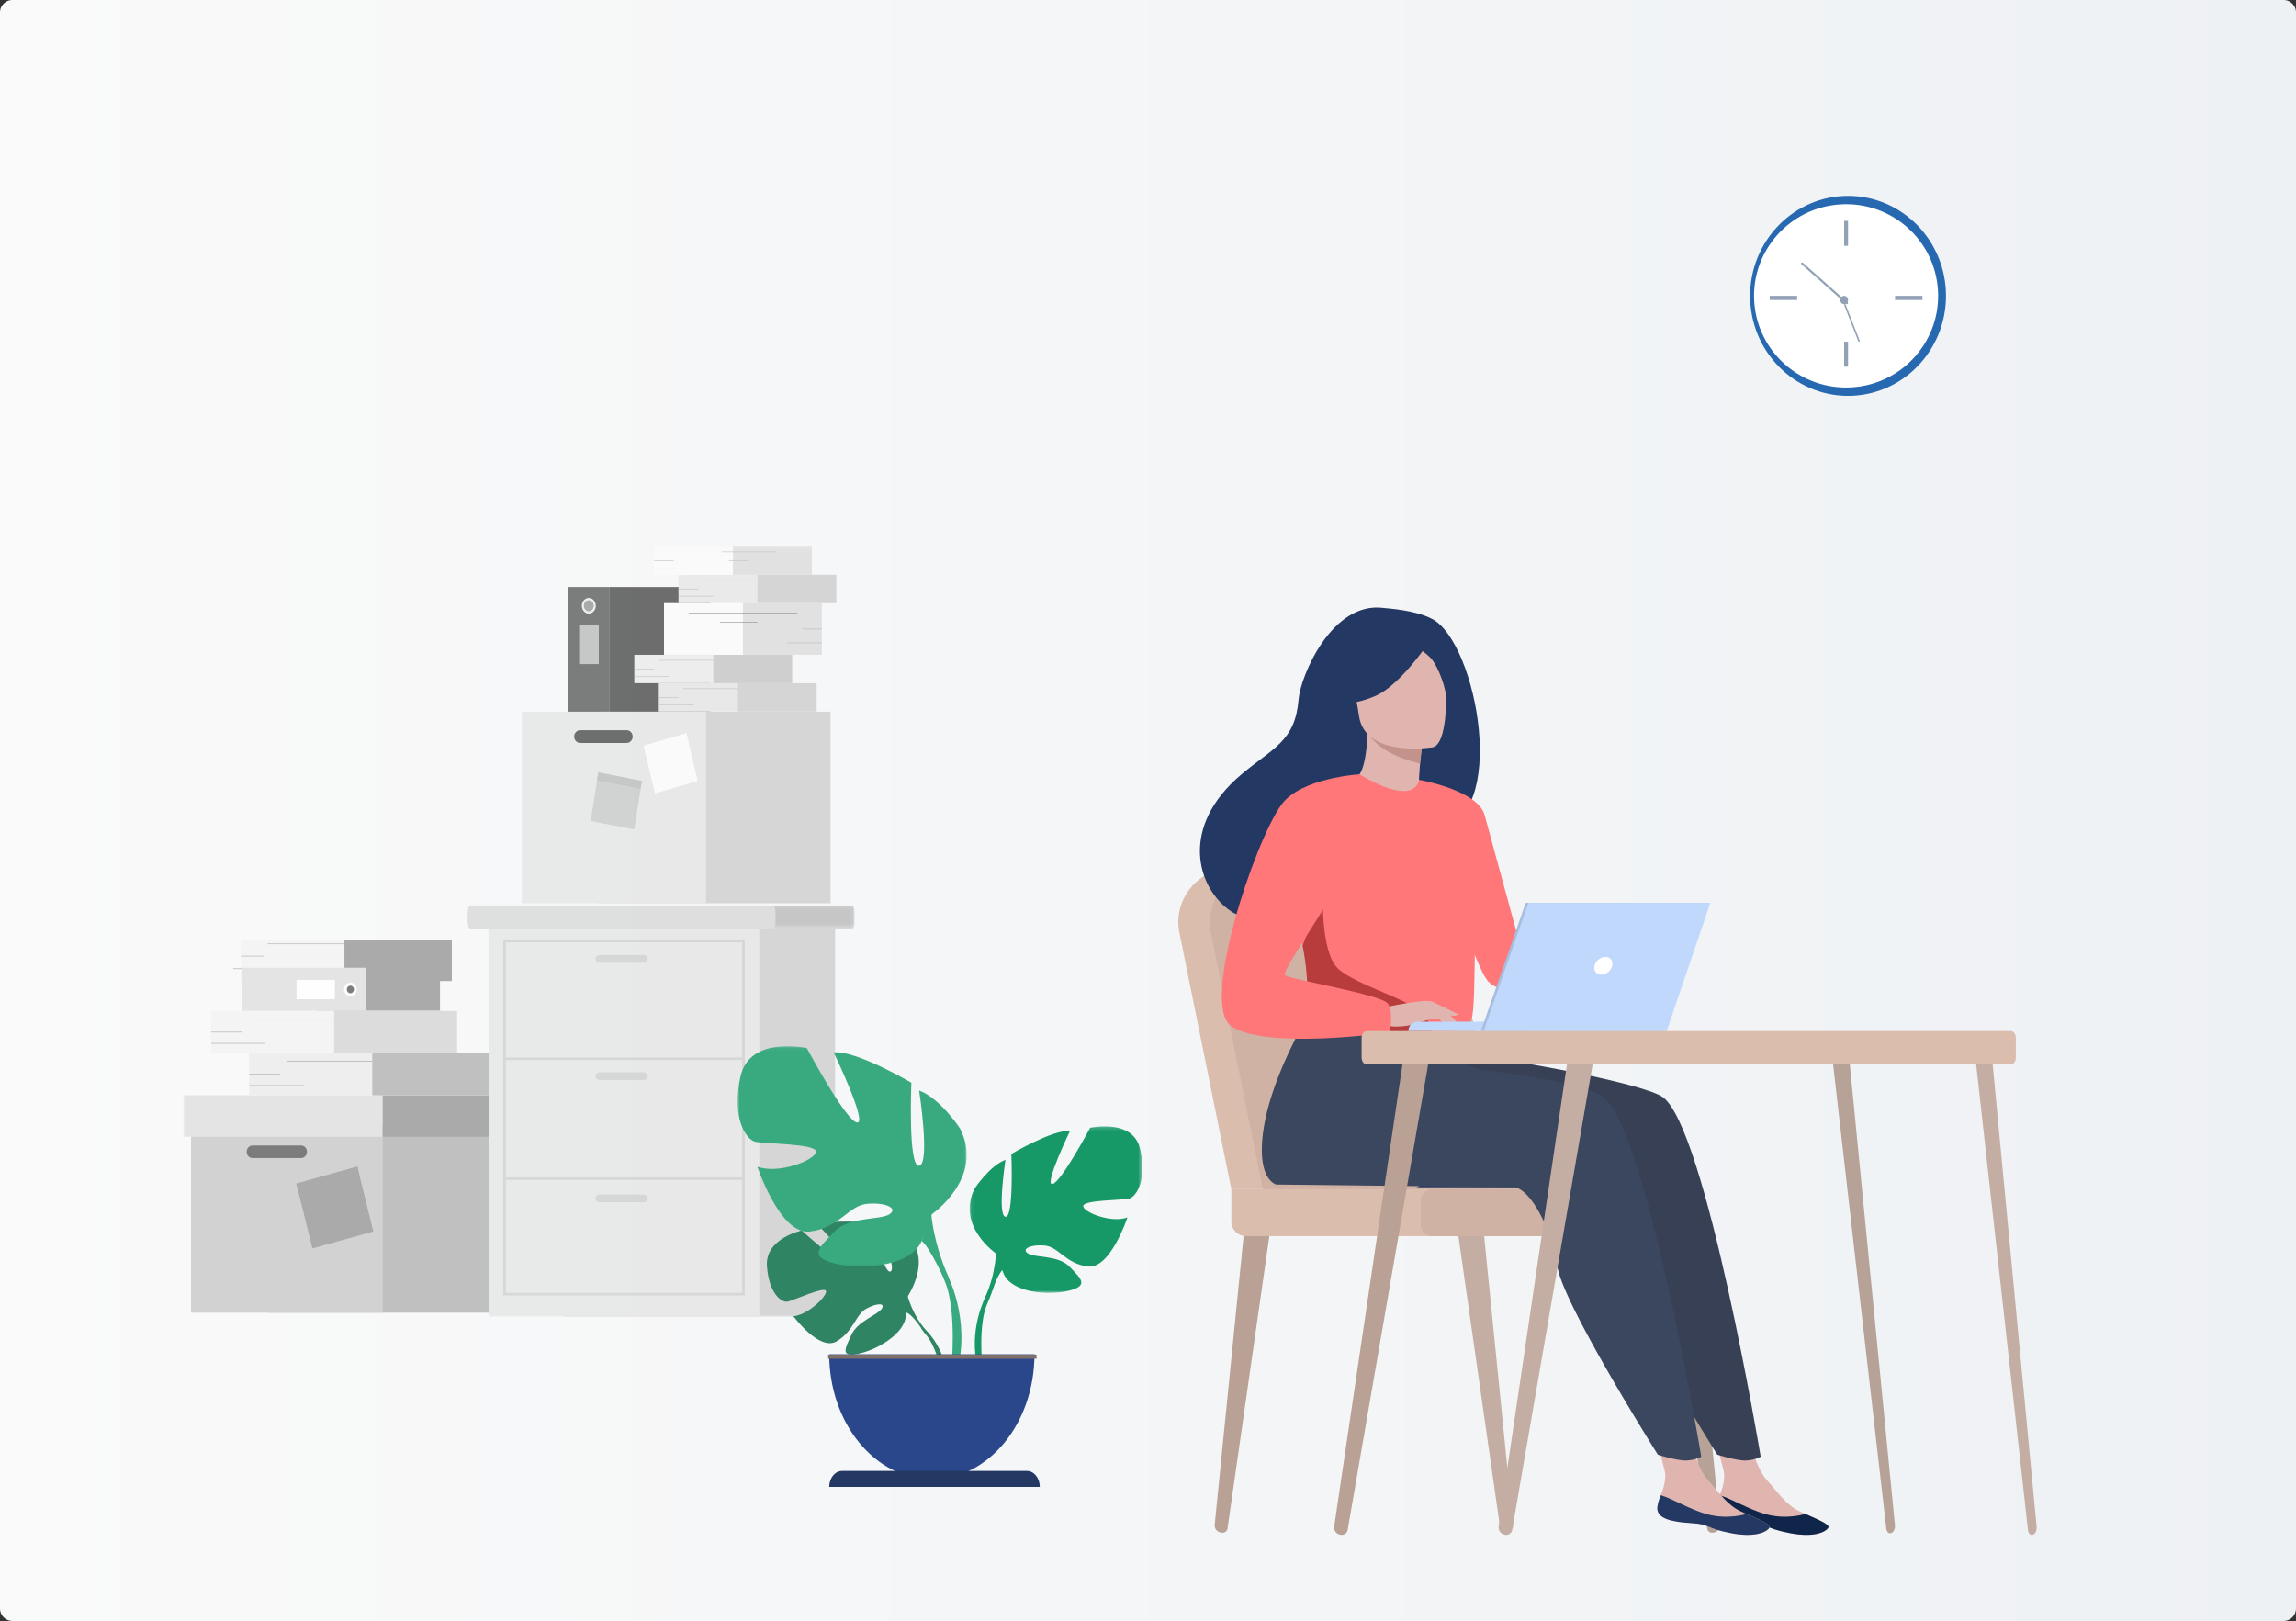 <svg xmlns="http://www.w3.org/2000/svg" xmlns:xlink="http://www.w3.org/1999/xlink" width="551" height="389" xmlns:v="https://vecta.io/nano"><rect width="100%" height="100%" fill="#333333" stroke="none"/><style><![CDATA[.B{mask:url(#I)}.C{fill:#bababa}.D{fill:#fff}.E{fill:#e1b5af}.F{fill:#5c5c5c}.G{fill:#233862}.H{mask:url(#K)}.I{fill:#969696}.J{fill:#ebebeb}.K{fill:#e5e5e5}.L{fill:#fbfbfb}.M{fill:#cecece}.N{fill:#c4aea3}.O{fill:#dbbdae}]]></style><defs><linearGradient x1="-1.11022302e-14%" y1="50%" x2="100%" y2="50%" id="A"><stop stop-color="#fafafa" offset="0%"/><stop stop-color="#eef1f4" offset="100%"/></linearGradient><path id="B" d="M0 185h161.166V.119H0z"/><path id="C" d="M.146.096h92.765v5.601H.146z"/><path id="D" d="M0 185h161.069V.119H0z"/><path id="E" d="M.049.143h41.46v39.975H.049z"/><path id="F" d="M0 .062h54.985v52.872H0z"/><path d="M0 106h50.613 46.609V.639H0V106z" id="G"/><path id="H" d="M361.209 367.82l.129-.002c1.056-.019 1.871-.881 1.772-1.875l-7.043-70.326-6.144.549 10.112 70.702c.079.553.583.962 1.174.951"/></defs><g fill="none" fill-rule="evenodd"><path d="M3 0h545a3 3 0 0 1 3 3v383a3 3 0 0 1-3 3H384.591h0H3a3 3 0 0 1-3-3V3a3 3 0 0 1 3-3z" fill="url(#A)"/><g opacity=".797" transform="translate(44 131)"><path fill="#f3f3f3" d="M13.807 104.435H39.58v-9.946H13.807z"/><path d="M38.659 104.435h25.773v-9.946H38.659z" class="I"/><path d="M13.807 98.577h5.523v-.219h-5.523zm6.443-2.984h18.409v-.219H20.25zm-8.284 5.968h11.966v-.219H11.966z" class="C"/><path fill="#b1b1b1" d="M20.25 184.005h58.909v-44.758H20.25z"/><path fill="#c8c8c8" d="M1.841 184.005h46.023v-44.758H1.841z"/><path d="M28.284 146.908H16.579c-.76 0-1.381-.678-1.381-1.506s.621-1.505 1.381-1.505h11.706c.76 0 1.381.678 1.381 1.505s-.622 1.506-1.381 1.506" class="F"/><mask id="I" class="D"><use xlink:href="#B"/></mask><path fill="#dfdfdf" d="M0 141.797h47.826v-9.955H0z" class="B"/><g class="I B"><path d="M47.826 141.797h32.248v-9.955H47.826zm-2.236 22.724l-14.624 4.086-3.842-15.555 14.624-4.086z"/><path d="M42.369 151.48l-14.624 4.086-.621-2.514 14.624-4.086zm-10.55-39.924l11.989-10.268 17.789 2.313v7.954z"/></g><path fill="#dfdfdf" d="M14.03 111.605h29.779v-10.366H14.03z" class="B"/><path d="M40.089 104.808c.851 0 1.541.734 1.541 1.639s-.69 1.639-1.541 1.639-1.54-.734-1.54-1.639.69-1.639 1.54-1.639" class="B D"/><path d="M40.089 105.531c.476 0 .862.41.862.916s-.386.916-.862.916-.862-.41-.862-.916.386-.916.862-.916" class="B F"/><path d="M27.161 108.792h9.217v-4.619h-9.217z" class="B D"/><path d="M15.818 131.842H45.33v-10.118H15.818z" class="B J"/><g fill="#b1b1b1" class="B"><path d="M45.33 131.842h29.512v-10.118H45.33zm-29.512-4.949h7.365v-.22h-7.365z"/><path d="M24.988 123.779H45.33v-.22H24.988zm-9.17 5.838h13.02v-.22h-13.02z"/></g><path fill="#f3f3f3" d="M6.665 121.724h29.512v-10.118H6.665z" class="B"/><path fill="#d4d4d4" d="M36.177 121.724h29.512v-10.118H36.177z" class="B"/><path d="M6.665 116.774h7.365v-.22H6.665zm9.17-3.113h20.342v-.22H15.835zm-9.17 5.837h13.02v-.22H6.665z" class="C B"/><path d="M92.294 45.946h10.025V9.863H92.294z" class="B F"/><path fill="#4b4b4b" d="M102.319 45.946h24.176V9.863h-24.176z" class="B"/><path d="M95.633 14.37c0-1.031.749-1.867 1.673-1.867s1.673.836 1.673 1.867-.749 1.867-1.673 1.867-1.673-.836-1.673-1.867" class="B J"/><path d="M96.123 14.37c0-.729.53-1.32 1.183-1.32s1.183.591 1.183 1.32-.53 1.32-1.183 1.32-1.183-.591-1.183-1.32" class="B I"/><path d="M94.985 28.371h4.715v-9.504h-4.715z" class="B C"/><path d="M114.099 39.766h18.945v-6.813h-18.945z" class="B K"/><path fill="#cdcdcd" d="M133.044 39.766h18.945v-6.813h-18.945z" class="B"/><path d="M114.099 36.433h4.727v-.148h-4.727zm5.886-2.096h13.058v-.148h-13.058zm-5.886 3.93h8.358v-.148h-8.358z" class="C B"/><path d="M108.223 32.952h18.944v-6.813h-18.944z" class="B J"/><path fill="#c5c5c5" d="M127.168 32.952h18.945v-6.813h-18.945z" class="B"/><path d="M108.223 29.62h4.728v-.148h-4.728zm5.887-2.096h13.058v-.148H114.11zm-5.887 3.93h8.358v-.148h-8.358z" class="C B"/><path fill="#e7e7e7" d="M118.826 13.746h18.945V6.932h-18.945z" class="B"/><path fill="#cdcdcd" d="M137.771 13.746h18.945V6.932h-18.945z" class="B"/><path d="M118.827 10.413h4.728v-.148h-4.728zm5.886-2.097h13.058v-.148h-13.058zm-5.887 3.837h8.358v-.148h-8.358z" class="C B"/><path d="M112.951 6.932h18.944V.119h-18.944z" class="B L"/><path fill="#dcdcdc" d="M131.895 6.932h18.945V.119h-18.945z" class="B"/><path d="M112.951 3.6h4.728v-.148h-4.728zm17.967 0h4.728v-.148h-4.728zm-1.747-2.097h13.058v-.148h-13.058zm-16.22 3.931h8.358v-.148h-8.358z" class="C B"/><path fill="#dcdcdc" d="M134.293 26.139h18.945V13.736h-18.945z" class="B"/><path d="M115.348 26.139h18.944V13.736h-18.944z" class="B L"/><path d="M148.51 20.038h4.727v-.2h-4.727z" class="B C"/><path d="M121.309 16.174h26.042v-.105h-26.042z" class="B F"/><path d="M144.879 23.377h8.358v-.2h-8.358z" class="B C"/><path d="M128.792 18.396h8.979v-.105h-8.979z" class="B F"/><path d="M99.557 85.77h55.778V39.791H99.557z" class="B M"/><path d="M81.22 85.77h44.224V39.791H81.22z" class="B K"/><path d="M106.424 47.297H95.2c-.773 0-1.405-.689-1.405-1.532s.633-1.532 1.406-1.532h11.224c.773 0 1.405.689 1.405 1.532h0c0 .842-.633 1.532-1.405 1.532" fill="#4b4b4b" class="B"/><path fill="#c8c8c8" d="M108.193 68.068l-10.443-2.046 1.834-11.652 10.443 2.046z" class="B"/><path d="M109.73 58.299l-10.443-2.046.296-1.883 10.443 2.046z" class="B C"/><g class="L B"><path d="M123.425 56.402l-10.255 3.006-2.694-11.442 10.255-3.006z"/><path d="M121.166 46.81l-10.255 3.006-.435-1.849 10.255-3.006z"/></g><g transform="translate(68.157 86.207)"><mask id="J" class="D"><use xlink:href="#C"/></mask><path d="M.146 1.664V4.13c0 .863.284 1.568.631 1.568h91.504c.347 0 .631-.705.631-1.568V1.664c0-.861-.284-1.568-.631-1.568H.777C.43.096.146.803.146 1.664" mask="url(#J)" class="C"/></g><path d="M68.303 87.871v2.466c0 .863.26 1.568.579 1.568h72.644c.318 0 .579-.705.579-1.568v-2.466c0-.861-.261-1.568-.579-1.568H68.882c-.319 0-.579.707-.579 1.568" fill="#d8d8d8"/><mask id="K" class="D"><use xlink:href="#D"/></mask><path d="M91.463 185h64.962V91.905H91.463z" class="H M"/><path d="M73.258 185h64.962V91.905H73.258z" class="H K"/><g class="M H"><path d="M77.374 179.245h56.729V95.15H77.374v84.094zm-.626.616h57.981V94.535H76.748v85.325z"/><path d="M77.061 123.377h57.355v-.616H77.061zm0 28.776h57.355v-.616H77.061zm22.8-52.115h10.643c.516 0 .939-.415.939-.924s-.423-.923-.939-.923H99.861c-.516 0-.939.416-.939.923s.423.924.939.924m0 28.14h10.643c.516 0 .939-.415.939-.923s-.423-.923-.939-.923H99.861c-.516 0-.939.415-.939.923s.423.923.939.923m0 29.334h10.643c.516 0 .939-.416.939-.924s-.423-.923-.939-.923H99.861c-.516 0-.939.416-.939.923s.423.924.939.924"/></g></g><path d="M443.499 95C430.521 95 420 84.255 420 71s10.521-24 23.499-24S467 57.745 467 71s-10.523 24-23.501 24z" fill="#2769b1"/><path d="M444.415 92.956c-12.176.761-22.666-8.452-23.43-20.578s8.487-22.573 20.663-23.334 22.666 8.452 23.429 20.578-8.487 22.573-20.661 23.334z" class="D"/><g fill="#93a1b6"><path d="M424.7 72h6.58v-1h-6.58zm30.08 0h6.58v-1h-6.58zm-12.22-13h.94v-6h-.94zm0 29h.94v-6h-.94zm.94-16c0 .552-.421 1-.94 1s-.94-.448-.94-1 .421-1 .94-1 .94.448.94 1"/><path d="M443.232 73a.29.29 0 0 1-.19-.069l-10.744-9.526c-.104-.092-.104-.243 0-.335s.273-.092.378 0l10.746 9.526c.104.092.104.243 0 .335a.29.29 0 0 1-.19.069m2.814 8.983c-.044-.019-.08-.051-.095-.093l-3.381-8.678c-.034-.084.02-.175.12-.203s.207.018.239.102l3.381 8.678c.032.084-.022.175-.12.203a.22.22 0 0 1-.144-.009"/></g><use xlink:href="#H" class="N"/><path d="M293.405 367.82l-.129-.002c-1.056-.019-1.871-.881-1.772-1.875l7.043-70.326 6.144.549-10.112 70.702c-.079.553-.584.962-1.174.951" fill="#b9a195"/><use xlink:href="#H" x="49.679" fill="#b7a298"/><path d="M295.502 285.389l-12.5-61.727c-1.604-8.357 5.321-15.999 14.313-15.794l24.107.551c8.316.19 15.546 5.756 17.858 13.747l18.287 63.223h-62.064" class="O"/><path d="M303.064 285.389l-12.499-61.727c-1.604-8.357 5.32-15.999 14.312-15.794l24.107.551c8.316.19 15.546 5.756 17.858 13.747l18.287 63.223h-62.064" fill="#cfb2a4"/><path d="M298.986 296.646h95.374c1.916 0 3.484-1.567 3.484-3.484v-4.29c0-1.916-1.567-3.484-3.484-3.484h-98.858v7.774c0 1.916 1.567 3.484 3.484 3.484" class="O"/><path d="M343.742 296.646h60.799c1.543 0 2.807-1.264 2.807-2.807v-5.646c0-1.543-1.264-2.805-2.807-2.805h-60.799c-1.543 0-2.807 1.262-2.807 2.805v5.646c0 1.543 1.264 2.807 2.807 2.807" fill="#cfb2a4"/><path d="M378.587 272.47c-5.16 8.981-11.649 12.446-11.649 12.446h-26.998s42.583-19.296 38.648-12.446" class="G"/><path d="M411.885 361.686c-.291 2.833 3.649 3.564 8.218 3.842s3.178 1.198 9.431 2.4 8.782-.486 9.246-1.328c.411-.746-2.49-1.952-5.58-3.313l-1.166-.521c-3.478-1.573-5.406-4.727-8.098-7.661-2.55-2.781-4.905-11.616-4.905-11.616l-8.496-1.911s2.306 7.956 3.099 11.349c.467 1.997-.277 4.215-.934 5.902-.354.919-.712 1.858-.816 2.856" class="E"/><path d="M420.103 365.528c4.569.276 3.178 1.198 9.431 2.4s8.782-.486 9.246-1.328c.411-.746-2.49-1.952-5.58-3.313l-.049.052s-4.421 1.448-9.491.011c-4.133-1.17-8.113-3.69-10.959-4.521-.354.919-.712 1.858-.816 2.856-.291 2.833 3.649 3.564 8.218 3.842" fill="#0f2549"/><path d="M399.015 263.271c-4.569-3.208-34.806-8.931-50.237-10.586l-17.053-14.805s-14.518 21.502-14.633 37.952c-.052 7.669 3.481 8.43 3.481 8.432l57.069.652c3.922.405 9.096 10.178 10.389 19.078s24.092 45.101 24.092 45.101 4.755 1.524 6.952 1.395c2.364-.139 3.459-.932 3.459-.932s-13.211-79.048-23.52-86.287" fill="#374055"/><path d="M397.744 361.686c-.291 2.833 3.649 3.564 8.218 3.842s3.178 1.198 9.431 2.4 8.783-.486 9.244-1.328c.413-.746-2.488-1.952-5.578-3.313l-1.166-.521c-3.478-1.573-5.406-4.727-8.098-7.661-2.55-2.781-4.905-11.616-4.905-11.616l-8.496-1.911s2.306 7.956 3.099 11.349c.467 1.997-.278 4.215-.934 5.902-.356.919-.712 1.858-.816 2.856" class="E"/><path d="M405.962 365.528c4.569.276 3.178 1.198 9.431 2.4s8.783-.486 9.244-1.328c.413-.746-2.488-1.952-5.578-3.313l-.049.052s-4.421 1.448-9.491.011c-4.132-1.17-8.113-3.69-10.959-4.521-.356.919-.712 1.858-.816 2.856-.291 2.833 3.649 3.564 8.218 3.842" class="G"/><path d="M384.75 263.271c-3.971-2.788-15.915-4.95-29.098-6.553a8.87 8.87 0 0 1-7.528-6.656l-30.666-12.182s-14.516 21.502-14.633 37.952c-.052 7.669 3.481 8.43 3.481 8.432l57.069.652c3.923.405 9.098 10.178 10.389 19.078s24.092 45.101 24.092 45.101 4.755 1.524 6.952 1.395c2.366-.139 3.459-.932 3.459-.932s-13.211-79.048-23.518-86.287" fill="#3b465f"/><path d="M343.716 148.547c-4.215-2.213-10.626-2.512-11.668-2.652-12.465-1.675-19.967 16.438-20.409 21.926-.812 10.116-6.163 11.659-13.697 17.994-15.104 12.704-10.675 27.465-2.415 32.951 4.954 3.291 13.689-.002 13.689-.002.124.086 23.887-13.284 35.601-19.734 17.561-2.496 9.637-44.845-1.101-50.484" class="G"/><path d="M341.115 192.799c.056.028-5.539 2.572-9.576 1.238-3.799-1.252-7.144-6.97-7.091-6.979 1.65-.239 3.324-1.865 3.793-11.503l.729.184 12.276 3.103s-.486 3.889-.686 7.566c-.169 3.087-.133 6.025.555 6.392" class="E"/><path d="M341.246 178.842s0 .8-.459 4.418c-6.941-1.751-10.003-4.053-12.161-6.688l12.621 2.27" fill="#c3928b"/><path d="M343.866 179.332s-16.234 2.643-17.723-7.491-4.59-16.618 5.711-18.734 12.889 1.454 14.209 4.716 1.986 20.561-2.197 21.509" class="E"/><g class="G"><path d="M343.881 152.682s-7.371 11.636-13.952 14.392-9.814 1.357-9.814 1.357 2.994-4.539 3.774-10.634a4.99 4.99 0 0 1 3.081-4.01c4.723-1.891 13.858-4.874 16.911-1.104"/><path d="M337.406 153.807s4.32 2.215 6.099 4.291c1.717 2.003 3.701 7.439 3.559 9.881 0 0 2.132-11.699-2.308-15.721-4.708-4.264-7.35 1.549-7.35 1.549"/></g><g fill="#ff7778"><path d="M354.101 217.557c-.491 32.996-.135 26.1-3.744 29.231-.87.754-3.313 1.204-6.533 1.416-10.117.671-27.902-.994-28.579-2.865-2.334-6.469-.686-8.479-2.632-18.384-.204-1.054-.456-2.194-.75-3.435-1.624-6.803-3.203-9.117 2.556-20.047 5.224-9.9 11.366-17.942 11.854-17.652 13.779 8.18 14.252 1.323 14.252 1.323s13.819 14.319 13.577 30.414"/><path d="M340.524 187.144s14.104 2.391 15.769 8.495l11.462 41.993s-7.207 1.296-10.538-2.034-11.587-30.894-11.587-30.894l-5.106-17.56"/></g><path d="M343.824 248.204c-10.117.671-27.902-.994-28.579-2.865-2.334-6.469-.686-8.479-2.632-18.384l4.879-13.741s-.806 15.303 3.707 19.326c4.507 4.026 18.476 7.77 20.67 11.132 1.058 1.614 1.753 3.232 1.956 4.532" fill="#b83c3c"/><path d="M332.233 241.769s9.981-2.222 11.591-1.337 5.548 4.112 6.039 5.235-3.585-.853-4.911-1.209c-.861-.231-3.122.557-4.241.93-4.71 1.569-7.598.761-7.598.761l-.881-4.38" class="E"/><path d="M326.273 185.82s-14.126.826-18.767 7.297c-6.531 9.109-19.487 47.932-12.062 53.108 8.362 5.831 38.059 1.524 38.059 1.524s.988-4.618-.388-6.853-23.717-5.843-24.748-6.874 12.889-20.109 12.889-23.203 5.017-25 5.017-25" fill="#ff7778"/><path d="M344.308 243.211s2.091 2.696 2.777 3.019 1.129.242 1.129.242l-1.41-2.537-2.496-.724m-.484-2.779l6.081 2.953s-.259.424-1.007.388-2.636-.724-2.636-.724l-2.437-2.618" class="E"/><path d="M366.225 247.431h-28.241a2.25 2.25 0 0 1 2.252-2.25h25.989v2.25" fill="#c0d8fb"/><path fill="#a7bdde" d="M366.143 216.675h43.663l-10.474 30.756h-43.944l10.755-30.756"/><path fill="#c0d8fb" d="M410.449 216.675l-10.474 30.757h-43.944l10.757-30.757h43.661"/><path d="M386.908 231.769c-.27 1.176-1.444 2.128-2.619 2.128s-1.907-.953-1.635-2.128 1.444-2.128 2.618-2.128 1.909.952 1.637 2.128" class="D"/><path d="M487.705 368.335l.053-.009c.631-.122 1.078-.998.998-1.956l-10.974-115.418-4.017.178 12.91 116.044c.083.743.537 1.254 1.029 1.161" class="N"/><path d="M453.705 367.942l.053-.009c.631-.118 1.078-.969.998-1.899l-10.974-112.081-4.017.173 12.91 112.689c.083.721.537 1.218 1.029 1.127" fill="#b7a298"/><path d="M321.816 368.335l-.083-.009c-.981-.122-1.674-.998-1.551-1.956l17.051-115.418 6.242.178-20.062 116.044c-.127.743-.832 1.254-1.597 1.161" fill="#b9a195"/><path d="M361.288 368.335l-.082-.009c-.979-.122-1.674-.998-1.549-1.956l17.049-115.418 6.244.178-20.062 116.044c-.129.743-.834 1.254-1.599 1.161" class="N"/><path d="M327.943 255.431h154.645c.65 0 1.177-.754 1.177-1.684v-4.632c0-.93-.527-1.684-1.177-1.684H327.943c-.65 0-1.177.754-1.177 1.684v4.632c0 .93.527 1.684 1.177 1.684" class="O"/><g transform="translate(177 251)"><g fill="#2f8464"><path d="M40.676 60.355s6.083-8.783.375-14.361c0 0-4.169-3.124-7.569-2.87 0 0 4.817 9.997 3.259 10.991s-4.719-11.618-4.719-11.618-9.488-1.139-12.541.677c0 0 8.111 8.214 6.403 8.703s-10.47-7.573-10.47-7.573-8.831 1.86-8.36 8.526 3.514 8.725 4.851 8.548 9.161-3.873 9.331-2.517-4.539 5.788-7.836 5.995c0 0 6.226 8.497 10.364 6.045s4.491-6.34 7.07-7.798 4.781-1.454 3.716.033-5.733 2.932-7.208 6.161-2.799 5.407 1.483 4.61 11.24-4.674 11.545-9.113l.305-4.439z"/><path d="M40.727 59.613s1.073 4.915 4.669 8.791l-1.123-.371s-2.367-3.747-3.851-4.068c0 0 2.32-10.31-28.909-11.552 0 0 23.929-1.121 29.214 7.201z"/><path d="M50.53 80.997l-.871.099s-1.533-8.349-4.304-11.614.042-1.079.042-1.079 4.8 4.519 5.134 12.594z"/></g><g transform="translate(55.647 19.157)"><mask id="L" class="D"><use xlink:href="#E"/></mask><path d="M6.351 30.635s-9.585-6.594-5.112-15.543c0 0 3.578-5.495 7.412-6.908 0 0-2.045 13.345 0 13.659s1.406-15.072 1.406-15.072S20.154.805 24.115 1.276c0 0-6.262 13.031-4.217 12.717S28.972.491 28.972.491s10.352-2.355 12.013 5.181-1.022 11.304-2.556 11.775-11.374.314-11.119 1.884S34.212 23.413 37.918 22c0 0-4.09 12.403-9.457 11.775s-7.029-4.71-10.352-5.024-5.751.785-4.09 1.884 7.285.36 9.969 3.163 4.856 4.53-.128 5.786-13.93.471-15.72-4.239l-1.789-4.71z" fill="#169867" mask="url(#L)"/></g><g fill="#169867"><path d="M62.053 48.772s.128 5.334-2.569 11.453v2.353s2.826-8.001 4.366-9.099c0 0-6.036-10.355 28.254-27.298 0 0-26.97 10.668-30.052 22.592z"/><path d="M59.485 60.225s-4.212 7.999-1.822 17.04l1.079-.338s-1.047-9.959 1.147-14.968 2.63-8.003 2.63-8.003l-3.033 6.268z"/></g><mask id="M" class="D"><use xlink:href="#F"/></mask><g fill="#39aa7f"><path d="M46.628 40.392s12.712-8.721 6.78-20.557c0 0-4.746-7.268-9.831-9.137 0 0 2.712 17.65 0 18.065S41.712 8.829 41.712 8.829 28.323.938 23.068 1.561c0 0 8.305 17.235 5.593 16.82S16.628.523 16.628.523 2.898-2.592.695 7.375s1.356 14.951 3.39 15.574 15.085.415 14.746 2.492-9.153 5.399-14.068 3.53c0 0 5.424 16.404 12.543 15.574s9.322-6.229 13.729-6.645 7.627 1.038 5.424 2.492-9.661.476-13.221 4.183-6.441 5.991.169 7.652 18.475.623 20.848-5.606l2.373-6.229z" mask="url(#M)"/><path d="M46.516 40.581s.471 6.602 4.014 14.653l.998 4.04s-.927-.969-.998-1.166c-.628-1.742-4.557-10.036-6.376-11.334 0 0 7.93-13.624-37.118-35.919 0 0 35.431 14.037 39.48 29.726z"/><path d="M52.746 77.904l-1.438-.471s1.396-13.871-1.529-20.848.564-1.621.564-1.621 5.59 10.346 2.403 22.94z"/></g><path d="M22 74h49.251c0 16.575-11.025 30.012-24.625 30.012S22 90.575 22 74z" fill="#2b478b"/><path d="M72.53 105.831c0-2.116-1.377-3.831-3.074-3.831H25.074c-1.698 0-3.074 1.715-3.074 3.831h50.53z" class="G"/><mask id="N" class="D"><use xlink:href="#G"/></mask><path fill="#7f7169" mask="url(#N)" d="M21.747 75.072h50v-1h-50z"/></g></g></svg>